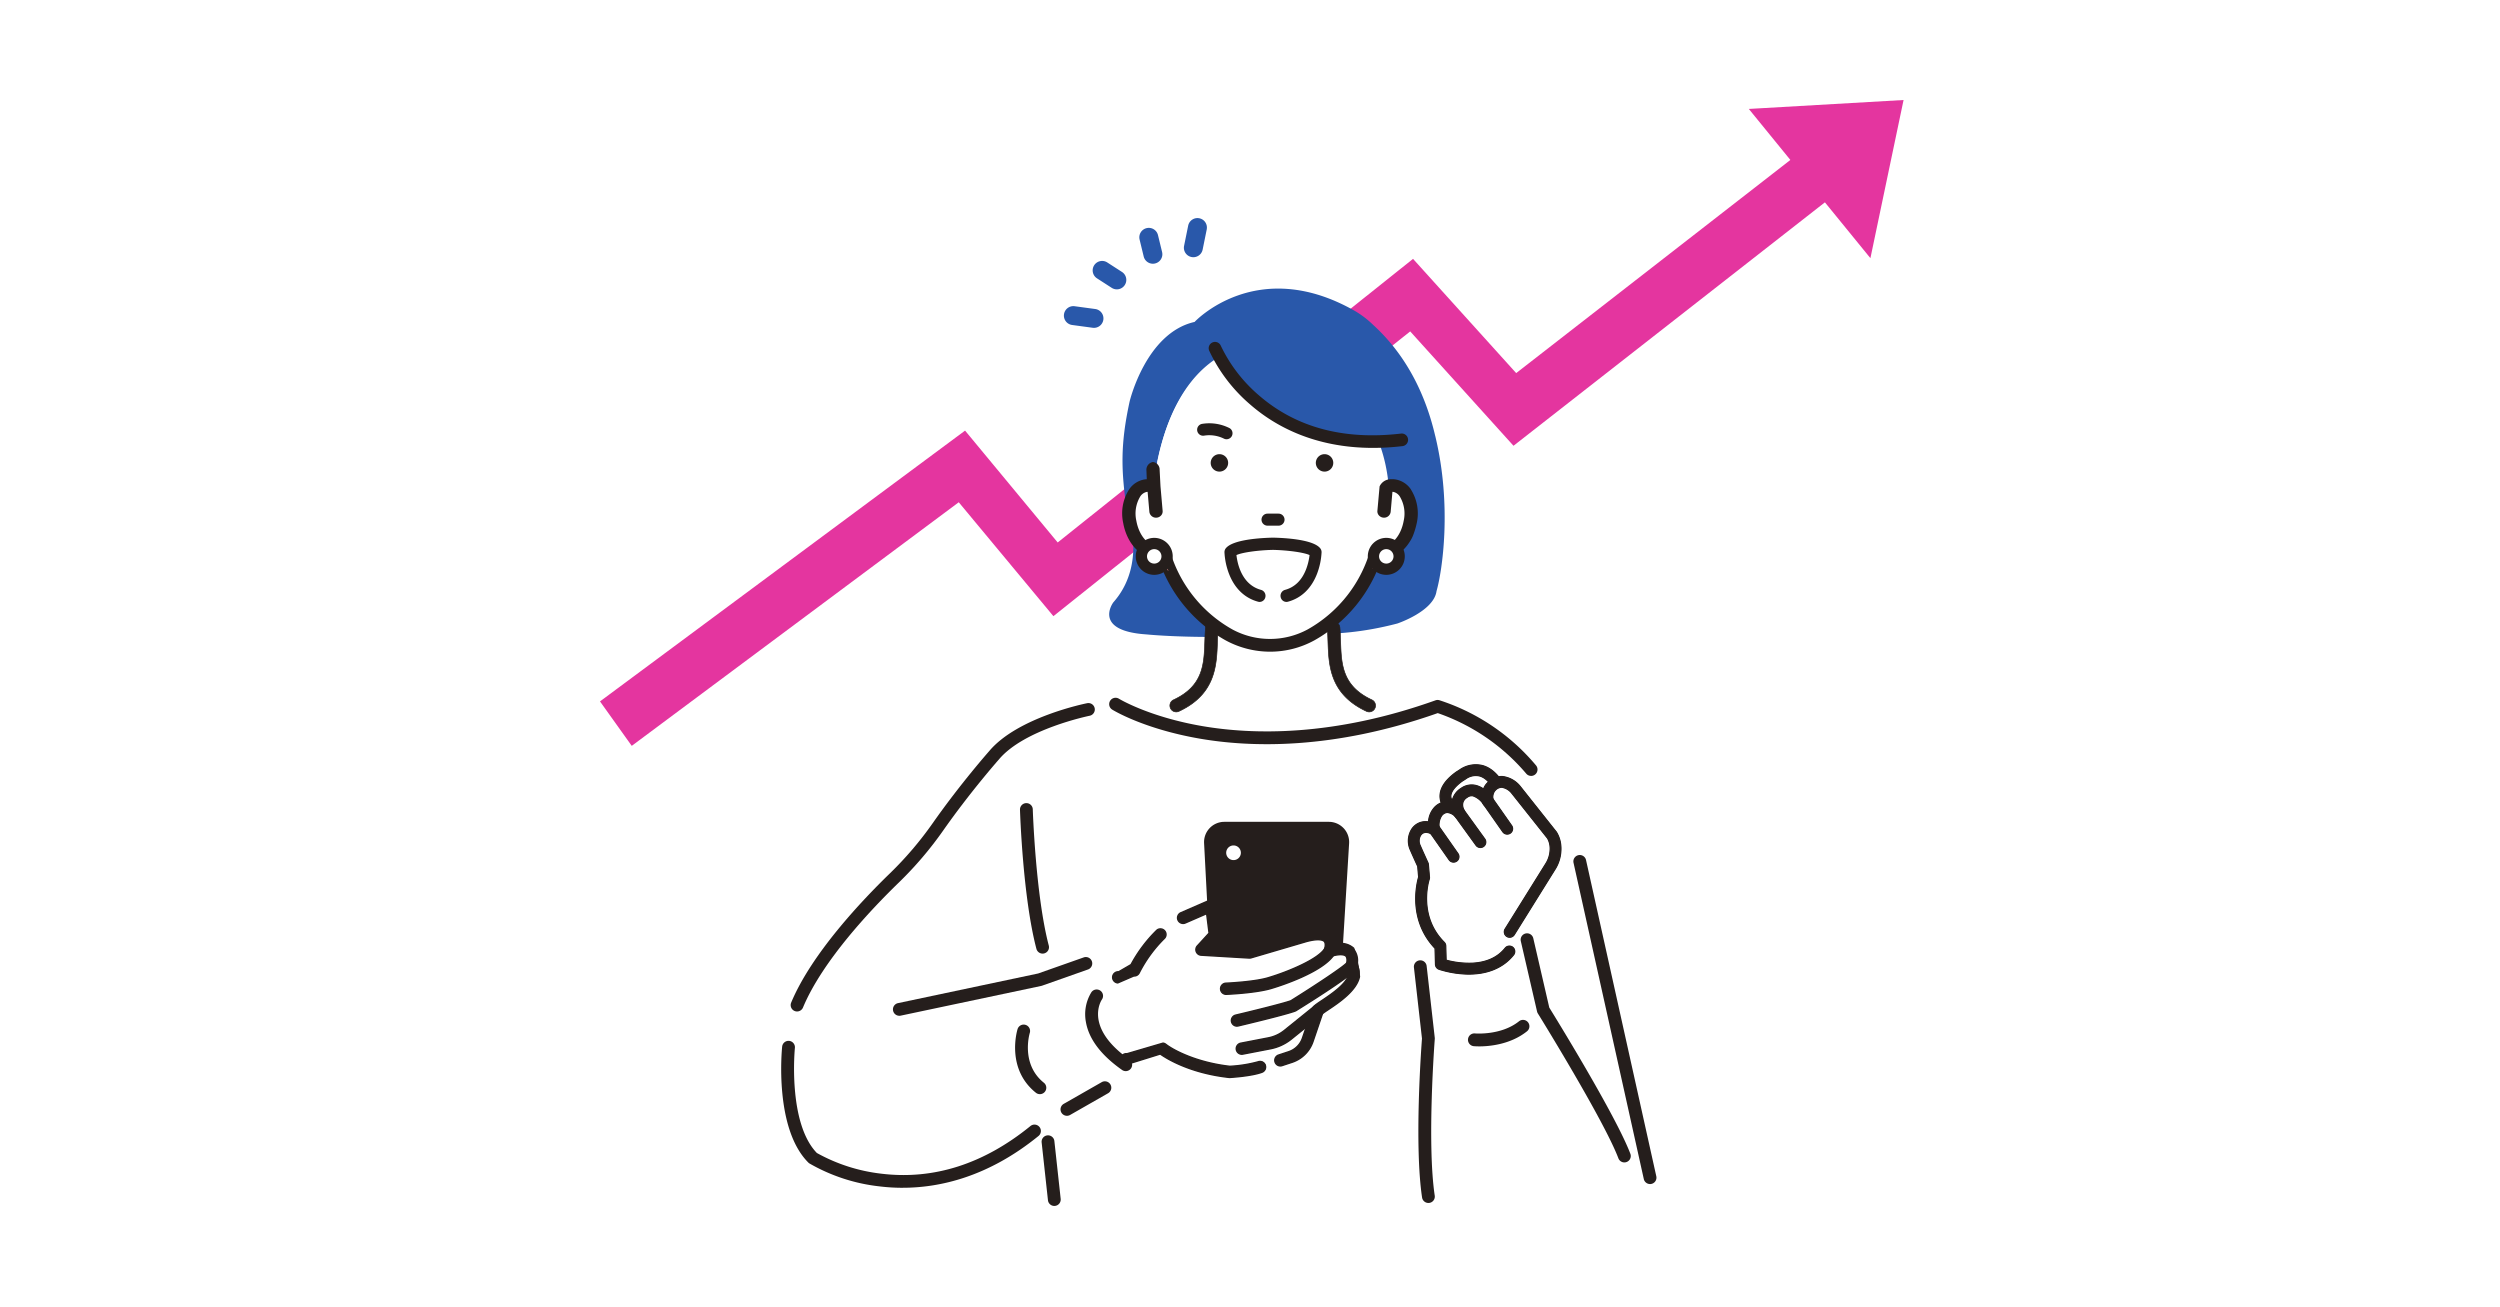 <svg xmlns="http://www.w3.org/2000/svg" xmlns:xlink="http://www.w3.org/1999/xlink" width="700" height="366" viewBox="0 0 700 366"><rect x="0" y="0" width="700" height="366" fill="#333333" stroke="none"/><defs><clipPath id="a"><rect width="365" height="309.664" fill="none"/></clipPath><clipPath id="c"><rect width="700" height="366"/></clipPath></defs><g id="b" clip-path="url(#c)"><rect width="700" height="366" fill="#fff"/><g transform="translate(168 28.001)"><path d="M256.532,92.555,227.65,60.571l-99.5,79.407-25.932-31.318L0,184.482l8.89,12.447,91.562-68.206,26.5,31.893,99.9-79.735,28.929,32.027L347.761,41,338.1,29.148Z" transform="translate(0 -16.09)" fill="#e4359f"/><path d="M761.349,0,718.015,2.5l34.049,41.787Z" transform="translate(-396.35)" fill="#e4359f"/><g transform="translate(0 0)"><g clip-path="url(#a)"><path d="M414.119,159.066l0,.005c-2.468-10.554-7.49-22.039-17.387-31.057a27.1,27.1,0,0,0-5.123-3.9c-27.459-15.656-44.852,3.1-44.852,3.1-13.641,3.069-18.189,22.281-18.189,22.281-2.63,12.137-2.378,19.239-.828,30.191,0-.019,0-.039,0-.059,0-.039,0-.077,0-.116q0-.4.02-.782h0c.206-3.984,2.012-4.539,4.685-4.992a4.25,4.25,0,0,1,2.352.31l1.277-6.59c2.414-12.59,6.953-20.553,11.753-25.482q.771-.792,1.55-1.481,1.036-.921,2.071-1.671.515-.376,1.028-.713.256-.169.511-.327a19.324,19.324,0,0,1,9.857-3.2c.3,0,.585.016.841.041.321-.04.631-.073.929-.1s.585-.047.859-.061c.41-.022.792-.03,1.141-.029.465,0,.874.024,1.216.058.294-.021.6-.031.911-.032.114,0,.233.006.349.008.2,0,.4.007.611.019.149.008.3.024.455.036.181.015.362.029.547.05s.354.046.533.071.334.046.5.074c.2.033.4.072.606.111.153.03.306.06.461.093.224.048.45.1.678.157.136.034.272.068.41.1q.374.1.754.211l.348.107c.277.086.556.176.837.274.087.03.175.063.263.094.312.112.626.228.942.353l.126.052c7.34,2.949,15.645,11.07,20.318,23.358a44.151,44.151,0,0,1,2.882,9.682c.007.037.013.075.019.113q.125.708.229,1.432c.018.123.036.247.053.371.073.53.14,1.064.2,1.607a4.241,4.241,0,0,1,2.35-.31h0c.1.017.194.044.291.067l-32.139,40.957s12.744,3.207,32.165-1.892c0,0,10.217-3.406,10.974-9.082,1.584-5.487,4.4-23.838-.379-43.517" transform="translate(-180.273 -65.072)" fill="#2958aa"/><path d="M332.7,275.147a4.078,4.078,0,0,1-1.5.593c-2.376.4-4.8-1.426-6.365-4.428.674,6.285-.281,13.308-5.418,19.121,0,0-5.979,7.972,9.3,8.968,0,0,7.28.76,19.505.707.052-.442.092-.862.119-1.25A42.322,42.322,0,0,1,332.7,275.147" transform="translate(-175.689 -149.766)" fill="#2958aa"/><path d="M335.251,285.11c-15.136-25.227-35.77-30.3-35.77-30.3l-7.116,2.043c-1.805-.485-9.134-1.713-9.425-1.815-2.481-.866-6.417-2.2-7.441-3.475-5.642-7.008-4.673-16.651-4.863-21.22,10.039-7.982,11.515-16.051,12.568-20.435a4.091,4.091,0,0,0,1.5.593c2.152.362,4.345-1.1,5.9-3.607l1.372-2.989a16.05,16.05,0,0,0,.568-2.308c.924-5.488-1.086-9.033-4.488-9.609a4.241,4.241,0,0,0-2.35.31c-2.849-27.566-27.362-38.914-37.178-38.215-5.474-.548-22.093,4.055-27.61,32.832l-1.277,6.589a4.25,4.25,0,0,0-2.352-.31c-3.4.576-4.613,3.61-4.488,8.4a10.626,10.626,0,0,0,.788,3.771l2.605,3.246a14.273,14.273,0,0,0,5.2,4.049l1.877,3.451a53.161,53.161,0,0,0,11.964,14.842h0c3.26,26.465-17.678,26.212-17.678,26.212l-7.064-3.027a51.036,51.036,0,0,0-37.337,16.65c-4.541,9.082-21.7,28.482-21.7,28.482-22.7,16.65-30.273,37.841-30.273,37.841-11.1,40.364,7.568,45.409,7.568,45.409,31.786,13.623,61.555-11.6,61.555-11.6l2.018,21.48H360.478Z" transform="translate(-64.951 -85.035)" fill="#fff"/><path d="M329.211,256.833c.013.179.025.357.045.538.033.308.074.618.127.93-.009-.34-.009-.67,0-.992q-.109-.741-.211-1.459c0,.214.007.429.019.646.005.111.016.224.024.336" transform="translate(-181.703 -141.232)" fill="#e4359f"/><path d="M384.361,149.08s9.637,26.094,47.492,26.776c0,0,5.653-46.485-47.492-26.776" transform="translate(-212.17 -79.606)" fill="#2958aa"/><path d="M426.426,180.834c-16.583,0-27.616-6.286-34.222-12.011a44.8,44.8,0,0,1-11.663-15.255,1.77,1.77,0,0,1,3.276-1.34,42.133,42.133,0,0,0,10.829,14.029c10.32,8.875,23.64,12.431,39.587,10.571a1.77,1.77,0,1,1,.41,3.515,70.857,70.857,0,0,1-8.218.49" transform="translate(-209.989 -83.424)" fill="#251e1c"/><path d="M374.53,205.539a1.672,1.672,0,0,1,.151-3.292,12.538,12.538,0,0,1,7.658,1.228,1.672,1.672,0,0,1-1.722,2.866,9.282,9.282,0,0,0-5.517-.777,1.656,1.656,0,0,1-.57-.026" transform="translate(-206.019 -111.576)" fill="#251e1c"/><path d="M407.278,233.933a6.511,6.511,0,0,0-4.311-2.8,5.921,5.921,0,0,0-1.24-.063,3.477,3.477,0,0,0-3.228,2.017l-.614,6.836a1.7,1.7,0,0,0,.406,1.257,1.883,1.883,0,0,0,1.3.654,1.858,1.858,0,0,0,2.013-1.617l.492-5.613a1.717,1.717,0,0,1,.259.019,2.917,2.917,0,0,1,1.814,1.3,9.264,9.264,0,0,1,1.074,6.817c-.79,4.391-3.566,7.1-5.569,6.786a2.271,2.271,0,0,1-.8-.3,1.972,1.972,0,0,0-1.687-.142,1.805,1.805,0,0,0-1.116,1.224,37.129,37.129,0,0,1-17.706,22.819,22.182,22.182,0,0,1-21.071.012,37.117,37.117,0,0,1-17.727-22.83,1.8,1.8,0,0,0-1.117-1.225,1.976,1.976,0,0,0-1.688.143,2.246,2.246,0,0,1-.788.3c-2,.3-4.785-2.4-5.574-6.785a9.263,9.263,0,0,1,1.074-6.818,2.9,2.9,0,0,1,1.809-1.293,1.827,1.827,0,0,1,.266-.021l.492,5.613a1.866,1.866,0,0,0,2.012,1.617,1.887,1.887,0,0,0,1.3-.655,1.7,1.7,0,0,0,.4-1.255l-.6-6.878-.24-4.6a2.126,2.126,0,0,0-1.879-2.2,2.2,2.2,0,0,0-1.818,2.384l.1,2.436a6.169,6.169,0,0,0-.652.067,6.5,6.5,0,0,0-4.306,2.8,12.52,12.52,0,0,0-1.644,9.4c1.091,6.075,5.367,10.3,9.761,9.7a40.689,40.689,0,0,0,18.847,23.112,26.169,26.169,0,0,0,12.594,3.213,25.737,25.737,0,0,0,12.339-3.185,40.769,40.769,0,0,0,18.893-23.14c3.011.426,5.967-1.433,7.881-4.6a8.8,8.8,0,0,0,.924-1.832,22.125,22.125,0,0,0,.956-3.262,12.52,12.52,0,0,0-1.645-9.4" transform="translate(-180.216 -124.892)" fill="#251e1c"/><path d="M485.947,280.465a4.079,4.079,0,0,1-1.5-.593,41.092,41.092,0,0,1-1.911,5.868,66.3,66.3,0,0,0,5.384-5.44,4.139,4.139,0,0,1-1.978.165" transform="translate(-266.366 -154.492)" fill="#dd8185"/><path d="M345.847,279.872a4.077,4.077,0,0,1-1.5.593,4.213,4.213,0,0,1-2.27-.278,78.484,78.484,0,0,0,5.948,6.2,41.325,41.325,0,0,1-2.181-6.517" transform="translate(-188.831 -154.492)" fill="#dd8185"/><path d="M345.566,280.787a3.6,3.6,0,1,1-3.6-3.6,3.6,3.6,0,0,1,3.6,3.6" transform="translate(-186.78 -153.009)" fill="#fff"/><path d="M340.023,284.022a5.177,5.177,0,1,1,5.177-5.177,5.183,5.183,0,0,1-5.177,5.177m0-7.2a2.024,2.024,0,1,0,2.025,2.025,2.027,2.027,0,0,0-2.025-2.025" transform="translate(-184.838 -151.066)" fill="#251e1c"/><path d="M490.6,280.787a3.6,3.6,0,1,1-3.6-3.6,3.6,3.6,0,0,1,3.6,3.6" transform="translate(-266.841 -153.009)" fill="#fff"/><path d="M485.06,284.022a5.177,5.177,0,1,1,5.178-5.177,5.183,5.183,0,0,1-5.178,5.177m0-7.2a2.024,2.024,0,1,0,2.025,2.025,2.027,2.027,0,0,0-2.025-2.025" transform="translate(-264.899 -151.066)" fill="#251e1c"/><path d="M357.961,351.349a1.77,1.77,0,0,1-.748-3.375c8.336-3.879,8.537-9.953,8.75-16.384.043-1.275.086-2.594.2-3.868a1.769,1.769,0,1,1,3.525.311c-.1,1.177-.144,2.39-.186,3.674-.217,6.54-.486,14.678-10.795,19.476a1.759,1.759,0,0,1-.745.166" transform="translate(-196.619 -180.014)" fill="#251e1c"/><path d="M357.849,351.329a1.861,1.861,0,0,1-.786-3.548c8.286-3.856,8.486-9.9,8.7-16.305.043-1.287.087-2.6.2-3.873a1.86,1.86,0,1,1,3.706.327c-.1,1.175-.143,2.386-.185,3.669-.218,6.565-.489,14.735-10.847,19.555a1.838,1.838,0,0,1-.784.175m9.952-25.242a1.65,1.65,0,0,0-1.063.385,1.673,1.673,0,0,0-.6,1.147c-.112,1.267-.155,2.58-.2,3.849-.214,6.474-.416,12.575-8.8,16.478a1.679,1.679,0,0,0,.709,3.2,1.659,1.659,0,0,0,.707-.157c10.257-4.774,10.526-12.882,10.742-19.4.043-1.286.084-2.5.187-3.679a1.678,1.678,0,0,0-1.524-1.82c-.054,0-.107-.008-.16-.008" transform="translate(-196.508 -179.903)" fill="#251e1c"/><path d="M466.289,351.349a1.765,1.765,0,0,1-.746-.166c-10.307-4.8-10.577-12.937-10.794-19.477-.043-1.283-.083-2.5-.186-3.673a1.769,1.769,0,1,1,3.525-.311c.112,1.274.156,2.592.2,3.867.213,6.431.414,12.506,8.751,16.385a1.77,1.77,0,0,1-.748,3.375" transform="translate(-250.918 -180.014)" fill="#251e1c"/><path d="M466.176,351.329a1.845,1.845,0,0,1-.784-.175c-10.358-4.82-10.629-12.99-10.846-19.555-.043-1.284-.083-2.494-.186-3.67a1.86,1.86,0,1,1,3.706-.326c.112,1.271.156,2.586.2,3.858.213,6.417.413,12.464,8.7,16.32a1.861,1.861,0,0,1-.787,3.548m-9.954-25.242c-.052,0-.1,0-.157.007a1.677,1.677,0,0,0-1.525,1.819c.1,1.18.144,2.393.186,3.678.216,6.516.486,14.624,10.742,19.4a1.664,1.664,0,0,0,.707.157,1.679,1.679,0,0,0,.71-3.2c-8.386-3.9-8.589-10-8.8-16.463-.043-1.285-.087-2.6-.2-3.864a1.677,1.677,0,0,0-1.662-1.531" transform="translate(-250.806 -179.902)" fill="#251e1c"/><path d="M416.622,452.937a5.7,5.7,0,0,0-4.132-1.786H383.219a5.674,5.674,0,0,0-5.667,5.97l1.624,31.12a5.673,5.673,0,0,0,5.667,5.379H410.6a5.683,5.683,0,0,0,5.664-5.33l1.894-31.12a5.694,5.694,0,0,0-1.531-4.233" transform="translate(-208.407 -249.039)" fill="#251e1c"/><path d="M395.49,467.958a2.054,2.054,0,1,1-2.054-2.054,2.054,2.054,0,0,1,2.054,2.054" transform="translate(-216.046 -257.183)" fill="#fff"/><path d="M330.919,520.974a7.472,7.472,0,0,1-6.762,1.078s2.5,8.033,5.131,24.246l7.108-2.731s6.5,5.135,18.827,6.5c0,0,5.819-.342,8.558-1.369l10.612-5.477s5.135-9.243,5.477-10.27,13.351-7.188,9.585-12.666c0,0,3.766-3.424-2.054-4.45l-4.108.342s3.309-6.846-4.222-4.792l-19.4,6.5-12.323-2.054,3.765-4.108-1.027-8.216-7.874,3.423s-5.477,2.739-11.3,14.035" transform="translate(-178.937 -277.945)" fill="#fff"/><path d="M389.776,546.476a1.551,1.551,0,0,1-.486-3.024l2.834-.936a6.108,6.108,0,0,0,3.848-3.813c.755-2.219,2.536-7.454,2.767-8.149.25-.751.9-1.185,2.641-2.347,2.446-1.634,7-4.675,7.507-7.312a2.054,2.054,0,0,0-.369-1.638,1.55,1.55,0,0,1-.206-1.329c.145-.5.29-1.708-.2-2.2-.2-.2-1.086-.8-4.055.04a1.551,1.551,0,0,1-1.879-2.021c.164-.47.357-1.623-.106-2.121-.226-.244-1.254-.961-4.977.034l-15.5,4.559a1.545,1.545,0,0,1-.529.06l-13.465-.8a1.551,1.551,0,0,1-1.051-2.6l3.281-3.579-.681-5.448-5.974,2.6a1.551,1.551,0,0,1-1.236-2.845l7.873-3.424a1.551,1.551,0,0,1,2.158,1.23l1.027,8.216a1.548,1.548,0,0,1-.4,1.24l-1.563,1.705,9.94.589,15.259-4.488.036-.01c3.937-1.057,6.583-.775,8.086.863a4.337,4.337,0,0,1,1.1,2.783c2.165-.266,3.8.15,4.871,1.245a5.213,5.213,0,0,1,1.116,4.56,5.108,5.108,0,0,1,.489,3.363c-.751,3.911-5.809,7.289-8.83,9.307-.552.368-1.216.812-1.523,1.053-.428,1.268-1.823,5.369-2.671,7.862a9.227,9.227,0,0,1-5.812,5.759l-2.834.935a1.537,1.537,0,0,1-.487.079" transform="translate(-199.277 -276.034)" fill="#251e1c"/><path d="M389.528,546.43a1.753,1.753,0,0,1-.549-3.417l2.834-.936a5.908,5.908,0,0,0,3.721-3.687c.755-2.219,2.535-7.453,2.766-8.147.272-.816.939-1.262,2.718-2.45,2.423-1.618,6.93-4.628,7.422-7.184a1.865,1.865,0,0,0-.337-1.485,1.746,1.746,0,0,1-.233-1.5c.145-.5.249-1.6-.153-2-.129-.13-.918-.736-3.856.092a1.753,1.753,0,0,1-2.123-2.284c.162-.467.31-1.512-.064-1.915-.147-.159-1.07-.9-4.777.092l-15.5,4.557a1.734,1.734,0,0,1-.6.069l-13.465-.8a1.752,1.752,0,0,1-1.188-2.933l3.217-3.51-.636-5.089-5.726,2.49a1.753,1.753,0,0,1-1.4-3.215l7.873-3.424a1.754,1.754,0,0,1,2.438,1.39l1.027,8.216a1.75,1.75,0,0,1-.448,1.4l-1.276,1.392,9.482.563,15.275-4.491c4.008-1.076,6.719-.775,8.278.923a4.443,4.443,0,0,1,1.137,2.7,5.626,5.626,0,0,1,4.828,1.328,37.732,37.732,0,0,1,1.659,8.1c-.767,3.994-5.868,7.4-8.916,9.435-.512.342-1.142.764-1.463,1.008-.449,1.331-1.816,5.348-2.652,7.8a9.428,9.428,0,0,1-5.939,5.886l-2.834.935a1.752,1.752,0,0,1-.55.089m16.879-31.549a2.174,2.174,0,0,1,1.6.454c.6.6.378,1.972.253,2.4a1.343,1.343,0,0,0,.179,1.159,2.243,2.243,0,0,1,.4,1.79c-.523,2.721-5.122,5.792-7.593,7.442-1.7,1.134-2.333,1.558-2.561,2.244s-2.012,5.93-2.767,8.149a6.312,6.312,0,0,1-3.976,3.94l-2.834.936a1.349,1.349,0,0,0,.847,2.562l2.833-.936a9.023,9.023,0,0,0,5.685-5.633c.848-2.493,2.243-6.594,2.671-7.862l.019-.057.047-.037c.314-.246.991-.7,1.535-1.062,3-2,8.008-5.348,8.744-9.176a4.937,4.937,0,0,0-.47-3.233l-.031-.061.012-.067a5.018,5.018,0,0,0-1.061-4.384c-1.024-1.045-2.606-1.444-4.7-1.187l-.215.026-.011-.217a4.109,4.109,0,0,0-1.046-2.656c-1.448-1.577-4.027-1.84-7.885-.8l-15.324,4.506-.035,0-10.363-.615,1.849-2.018a1.345,1.345,0,0,0,.344-1.079l-1.027-8.216a1.35,1.35,0,0,0-1.877-1.069l-7.873,3.423a1.349,1.349,0,0,0,1.076,2.475l6.22-2.7.726,5.807-3.344,3.648a1.349,1.349,0,0,0,.914,2.258l13.465.8a1.423,1.423,0,0,0,.46-.052l15.5-4.559c3.731-1,4.867-.317,5.182.022.568.61.291,1.915.149,2.325a1.349,1.349,0,0,0,1.634,1.76,10.027,10.027,0,0,1,2.656-.442" transform="translate(-199.028 -275.787)" fill="#251e1c"/><path d="M355.988,599.075a1.57,1.57,0,0,1-.171-.009c-11.12-1.236-17.658-5.424-19.246-6.553l-9.659,3.007a1.551,1.551,0,0,1,.361-3.08l10.068-2.959a1.545,1.545,0,0,1,.78.323c2.143,1.674,8.636,5.109,17.906,6.165A37.222,37.222,0,0,0,364,594.7a1.551,1.551,0,1,1,1.089,2.9c-2.924,1.1-8.764,1.451-9.011,1.465l-.091,0" transform="translate(-179.702 -325.398)" fill="#251e1c"/><path d="M355.74,599.024a1.741,1.741,0,0,1-.193-.011c-10.911-1.212-17.406-5.231-19.259-6.531l-9.605,2.99-.042,0a1.752,1.752,0,0,1,.365-3.485l10.07-2.96.041,0a1.752,1.752,0,0,1,.882.366c2.122,1.658,8.575,5.072,17.8,6.123a36.8,36.8,0,0,0,7.881-1.254,1.753,1.753,0,0,1,1.231,3.282c-2.962,1.111-8.823,1.463-9.07,1.477-.034,0-.069,0-.1,0m-19.381-6.986.082.058c1.716,1.221,8.17,5.3,19.151,6.517a1.559,1.559,0,0,0,.228.005c.246-.014,6.047-.363,8.952-1.453a1.349,1.349,0,1,0-.947-2.526,37.112,37.112,0,0,1-8.032,1.277c-9.354-1.061-15.889-4.524-18.043-6.207a1.343,1.343,0,0,0-.64-.276l-10.066,2.959-.041,0a1.349,1.349,0,0,0-.355,2.674Z" transform="translate(-179.453 -325.145)" fill="#251e1c"/><path d="M389.3,542.04a1.551,1.551,0,0,1-.061-3.1c.083,0,8.387-.35,12.237-1.633l.044-.014c5.066-1.522,13.762-5.089,15.531-8.185a1.551,1.551,0,1,1,2.693,1.539c-2.946,5.156-15.746,9.139-17.31,9.609-4.275,1.417-12.714,1.768-13.072,1.783H389.3" transform="translate(-214.041 -291.64)" fill="#251e1c"/><path d="M389.052,541.995a1.753,1.753,0,0,1-.069-3.5c.083,0,8.387-.358,12.182-1.623l.05-.016c5.036-1.512,13.674-5.047,15.414-8.091a1.753,1.753,0,1,1,3.044,1.74c-2.991,5.234-15.958,9.26-17.427,9.7-4.286,1.42-12.763,1.777-13.122,1.791Zm29.1-13.713a1.351,1.351,0,0,0-1.174.68c-1.8,3.146-10.552,6.746-15.648,8.277-3.949,1.316-12.249,1.653-12.332,1.655a1.349,1.349,0,0,0,.054,2.7h.055c.357-.014,8.778-.368,13.016-1.772,1.458-.439,14.285-4.42,17.2-9.518a1.348,1.348,0,0,0-1.169-2.018" transform="translate(-213.793 -291.393)" fill="#251e1c"/><path d="M396.176,556a1.551,1.551,0,0,1-.356-3.06c4.374-1.036,13.1-3.175,15.421-4,7.109-4.427,14.911-9.616,15.807-10.73a1.551,1.551,0,0,1,2.637,1.633c-1.061,1.769-11.07,8.162-16.942,11.816a1.557,1.557,0,0,1-.275.135c-2.8,1.049-15.4,4.038-15.934,4.165a1.546,1.546,0,0,1-.359.042m30.862-17.774-.013.021.013-.021" transform="translate(-217.837 -296.702)" fill="#251e1c"/><path d="M395.927,555.95a1.753,1.753,0,0,1-.4-3.458c4.311-1.021,13.078-3.17,15.4-3.994,7.015-4.375,14.837-9.573,15.717-10.667a1.736,1.736,0,0,1,2.365-.541,1.755,1.755,0,0,1,.6,2.4c-1.029,1.714-9.817,7.408-17.008,11.883a1.759,1.759,0,0,1-.31.153c-2.735,1.026-14.613,3.853-15.958,4.172a1.773,1.773,0,0,1-.405.047M426.945,538.1c-1.056,1.242-8.917,6.448-15.846,10.763-2.378.849-11.163,3-15.482,4.026a1.349,1.349,0,1,0,.622,2.625c1.343-.318,13.2-3.14,15.91-4.157a1.333,1.333,0,0,0,.238-.117c9.966-6.2,16.117-10.483,16.876-11.748a1.349,1.349,0,0,0-2.294-1.421l-.012.015-.169-.106.169.106h0l-.168-.107.168.107-.01.011,0,0,0,0v0l0,0Z" transform="translate(-217.588 -296.449)" fill="#251e1c"/><path d="M399.233,579.483a1.551,1.551,0,0,1-.293-3.074l7.746-1.5a10.218,10.218,0,0,0,4.459-2.071l8.34-6.726a1.551,1.551,0,1,1,1.947,2.415l-8.34,6.725a13.337,13.337,0,0,1-5.817,2.7l-7.746,1.5a1.563,1.563,0,0,1-.3.029" transform="translate(-219.524 -312.309)" fill="#251e1c"/><path d="M398.984,579.437a1.753,1.753,0,0,1-.332-3.474l7.746-1.5a10.018,10.018,0,0,0,4.371-2.03l8.339-6.726a1.753,1.753,0,1,1,2.2,2.729l-8.339,6.725a13.535,13.535,0,0,1-5.905,2.744l-7.746,1.5a1.787,1.787,0,0,1-.335.032m21.224-13.713a1.346,1.346,0,0,0-.846.3l-8.339,6.726a10.421,10.421,0,0,1-4.548,2.112l-7.746,1.5a1.349,1.349,0,1,0,.513,2.649l7.746-1.5a13.131,13.131,0,0,0,5.728-2.662l8.34-6.725a1.348,1.348,0,0,0-.848-2.4" transform="translate(-219.276 -312.062)" fill="#251e1c"/><path d="M326.465,531.258c-.04,0-.08,0-.12,0l-4.486,1.939a1.551,1.551,0,1,1,.239-3.092l3.471-2.018a39.728,39.728,0,0,1,7.146-9.548,1.551,1.551,0,0,1,2.162,2.224,37.052,37.052,0,0,0-7.035,9.658,1.552,1.552,0,0,1-1.379.841" transform="translate(-176.879 -285.993)" fill="#251e1c"/><path d="M321.645,533.148l-.05,0a1.755,1.755,0,0,1-1-3.085,1.714,1.714,0,0,1,1.208-.414l3.37-1.959a39.94,39.94,0,0,1,7.156-9.547,1.686,1.686,0,0,1,1.246-.5,1.752,1.752,0,0,1,1.2,3.009,36.848,36.848,0,0,0-7,9.606,1.749,1.749,0,0,1-1.642.948Zm.077-3.1a1.327,1.327,0,0,0-.866.32,1.351,1.351,0,0,0,.723,2.371l4.484-1.939.05,0a1.348,1.348,0,0,0,1.3-.727,37.253,37.253,0,0,1,7.073-9.711,1.349,1.349,0,0,0-.921-2.317,1.329,1.329,0,0,0-.96.382,39.534,39.534,0,0,0-7.11,9.5l-.027.05-3.575,2.078-.063,0c-.038,0-.075,0-.112,0" transform="translate(-176.63 -285.743)" fill="#251e1c"/><path d="M314.622,578.788a1.78,1.78,0,0,1-1.029-.326c-5.9-4.145-9.3-8.664-10.126-13.429a11.72,11.72,0,0,1,1.55-8.355,1.792,1.792,0,0,1,2.932,2.061c-.233.343-5.063,7.816,7.705,16.791a1.792,1.792,0,0,1-1.032,3.258" transform="translate(-167.413 -306.873)" fill="#251e1c"/><path d="M184.885,552.1a1.792,1.792,0,0,1-.369-3.545l39.24-8.3,12.756-4.5a1.792,1.792,0,0,1,1.193,3.38l-12.866,4.541a1.86,1.86,0,0,1-.226.063l-39.354,8.325a1.77,1.77,0,0,1-.373.039" transform="translate(-101.07 -295.682)" fill="#251e1c"/><path d="M289.629,623a1.792,1.792,0,0,1-.891-3.348l10.6-6.054a1.792,1.792,0,1,1,1.778,3.111l-10.595,6.055a1.783,1.783,0,0,1-.887.237" transform="translate(-158.887 -338.578)" fill="#251e1c"/><path d="M147.243,629.171a53.163,53.163,0,0,1-6.526-.4,50.431,50.431,0,0,1-19.572-6.42,1.774,1.774,0,0,1-.3-.242c-9.574-9.575-7.423-31.55-7.327-32.481a1.792,1.792,0,0,1,3.565.368c-.022.21-2.048,20.967,6.152,29.432a48.493,48.493,0,0,0,18.086,5.8c14.632,1.768,28.667-2.725,41.719-13.349a1.792,1.792,0,0,1,2.262,2.78c-14.108,11.483-27.679,14.508-38.059,14.508" transform="translate(-62.512 -324.592)" fill="#251e1c"/><path d="M120.96,463.269a1.794,1.794,0,0,1-1.653-2.482c5.73-13.735,19.8-28.588,27.676-36.22a97.832,97.832,0,0,0,11.963-14.036c7.563-10.777,15.345-19.639,15.782-20.135,7.892-9.445,26.7-13.3,27.5-13.456a1.792,1.792,0,0,1,.7,3.514c-.183.037-18.394,3.771-25.464,12.256l-.035.041c-.078.088-7.925,8.973-15.55,19.839a101.483,101.483,0,0,1-12.4,14.551c-7.679,7.44-21.38,21.883-26.862,35.025a1.792,1.792,0,0,1-1.654,1.1" transform="translate(-65.782 -208.054)" fill="#251e1c"/><path d="M268.828,481.569a1.792,1.792,0,0,1-1.732-1.336c-3.792-14.411-4.568-37.976-4.6-38.973a1.792,1.792,0,0,1,3.582-.112c.008.24.795,24.158,4.483,38.173a1.794,1.794,0,0,1-1.734,2.248" transform="translate(-144.9 -242.559)" fill="#251e1c"/><path d="M266.386,597.36a1.782,1.782,0,0,1-1.119-.393c-8.423-6.739-5.272-17.37-5.134-17.819a1.792,1.792,0,0,1,3.427,1.05c-.112.374-2.544,8.778,3.946,13.971a1.792,1.792,0,0,1-1.12,3.191" transform="translate(-143.215 -318.996)" fill="#251e1c"/><path d="M279.566,666.871a1.793,1.793,0,0,1-1.779-1.6l-1.766-16.182a1.792,1.792,0,0,1,3.563-.388l1.766,16.182a1.793,1.793,0,0,1-1.587,1.976,1.926,1.926,0,0,1-.2.01" transform="translate(-152.36 -357.207)" fill="#251e1c"/><path d="M386.581,223.8a2.442,2.442,0,1,1-2.442-2.442,2.442,2.442,0,0,1,2.442,2.442" transform="translate(-210.7 -122.19)" fill="#251e1c"/><path d="M452.285,223.8a2.442,2.442,0,1,1-2.442-2.442,2.442,2.442,0,0,1,2.442,2.442" transform="translate(-246.969 -122.19)" fill="#251e1c"/><path d="M533.237,420.012c1.588-1.086,7.2-3.947,11.524,6.2l-11.768,5.247s-9.682-4.177-.913-10.694c.37-.275.778-.5,1.158-.757" transform="translate(-291.684 -231.181)" fill="#fff"/><path d="M530.551,430.995c-.511-.221-5.009-2.266-5.457-6.116-.285-2.445,1.142-4.854,4.242-7.158.264-.2.522-.357.772-.513.146-.091.293-.181.434-.279a7.828,7.828,0,0,1,6.493-1.194l.078.023c2.869.874,5.284,3.573,7.18,8.025a1.5,1.5,0,0,1-.769,1.956l-11.768,5.247a1.5,1.5,0,0,1-1.047.065,1.64,1.64,0,0,1-.157-.058m5.644-12.382a4.752,4.752,0,0,0-3.959.791c-.176.121-.359.235-.541.349-.207.129-.4.251-.568.375-1.5,1.111-3.24,2.777-3.055,4.4.174,1.529,1.973,2.816,3.106,3.436l9.74-4.343c-1.393-2.786-3.014-4.509-4.722-5.007" transform="translate(-289.836 -229.336)" fill="#251e1c"/><path d="M530.627,431.037a1.673,1.673,0,0,1-.162-.059h0c-.514-.222-5.038-2.282-5.489-6.158-.288-2.466,1.147-4.891,4.264-7.207.259-.194.512-.352.758-.5l.03-.019c.139-.086.283-.176.419-.269a7.882,7.882,0,0,1,6.538-1.2l.079.024c2.884.878,5.311,3.588,7.213,8.055a1.559,1.559,0,0,1-.8,2.025l-11.768,5.247a1.551,1.551,0,0,1-1.085.067m-.121-.157a1.453,1.453,0,0,0,1.162-.007l11.768-5.248a1.453,1.453,0,0,0,.741-1.887c-1.889-4.437-4.293-7.127-7.146-7.995l-.077-.023a7.775,7.775,0,0,0-6.448,1.188c-.138.095-.283.184-.424.271l-.03.019c-.243.152-.495.309-.751.5-3.084,2.292-4.5,4.684-4.222,7.11.444,3.816,4.917,5.852,5.426,6.073m.589-2.933-.01,0c-.685-.374-2.934-1.731-3.134-3.476-.187-1.648,1.569-3.329,3.076-4.449.171-.127.375-.254.572-.377s.367-.23.539-.348a4.805,4.805,0,0,1,4-.8l.046.014c1.7.517,3.325,2.251,4.709,5.02a.055.055,0,0,1,0,.042.052.052,0,0,1-.028.03l-9.741,4.343a.051.051,0,0,1-.037,0m5.019-9.35a4.7,4.7,0,0,0-3.914.784c-.173.118-.349.229-.543.35s-.4.248-.565.372c-1.485,1.1-3.216,2.754-3.034,4.351.191,1.676,2.356,3,3.055,3.383l9.666-4.31c-1.366-2.713-2.962-4.411-4.62-4.916l-.045-.013m.015-.051h0Z" transform="translate(-289.771 -229.27)" fill="#251e1c"/><path d="M530.444,431c-.057-.017-.114-.038-.174-.063-.522-.226-5.1-2.316-5.562-6.256-.293-2.511,1.158-4.973,4.312-7.317.264-.2.519-.356.766-.51l.03-.019c.139-.086.281-.174.415-.266a8,8,0,0,1,6.639-1.219l.08.024c2.92.889,5.372,3.622,7.288,8.123a1.681,1.681,0,0,1-.857,2.183l-11.768,5.247a1.673,1.673,0,0,1-1.168.073m-.039-.383a1.32,1.32,0,0,0,1.065-.006l11.768-5.248a1.332,1.332,0,0,0,.68-1.73c-1.874-4.4-4.253-7.07-7.07-7.927l-.076-.023a7.657,7.657,0,0,0-6.346,1.172c-.135.093-.276.181-.414.266l-.043.026c-.249.156-.495.31-.743.495-3.046,2.265-4.451,4.62-4.174,7,.436,3.747,4.849,5.758,5.354,5.976m.507-2.706a.263.263,0,0,1-.035-.015c-.7-.38-2.988-1.763-3.193-3.567-.194-1.706,1.592-3.42,3.124-4.558.171-.128.373-.254.569-.376s.375-.235.546-.352a4.92,4.92,0,0,1,4.106-.814l.048.014c1.73.526,3.383,2.283,4.781,5.081a.174.174,0,0,1-.087.237l-9.738,4.342a.173.173,0,0,1-.121.008m5.019-9.35a4.582,4.582,0,0,0-3.813.768c-.174.12-.351.231-.547.353s-.394.245-.557.366c-1.459,1.084-3.161,2.7-2.985,4.241.18,1.585,2.231,2.864,2.941,3.262l9.5-4.234c-1.337-2.616-2.888-4.255-4.491-4.742Z" transform="translate(-289.622 -229.122)" fill="#251e1c"/><path d="M509.119,440.563c1.686-3.075,5.159-1.138,5.159-1.138-.41-3.18.948-4.7.948-4.7,2.841-3.457,6.137.155,6.137.155a4.064,4.064,0,0,1,1.34-5.627c3.587-2.485,6.692,2.372,6.692,2.372a4.18,4.18,0,0,1,.908-4.083c3.359-3.448,6.818.734,6.818.734l10.18,12.822a7.229,7.229,0,0,1,1,3.409,9.342,9.342,0,0,1-1.554,5.559l-9.774,15.048-1.6,8.566c-6.485,8.085-19.187,3.549-19.187,3.549l-.133-5.07c-8.232-8.206-4.562-19.16-4.562-19.16l-.3-3.555c-1.059-2.3-1.76-3.88-2.2-4.892a4.539,4.539,0,0,1,.126-3.984" transform="translate(-280.748 -235.252)" fill="#fff"/><path d="M514.411,476.976a28.123,28.123,0,0,0,7.045,1.158c5.705.177,10.283-1.678,13.241-5.366a1.5,1.5,0,1,0-2.339-1.876c-4.76,5.934-13.617,4.159-16.547,3.364l-.1-3.988a1.5,1.5,0,0,0-.44-1.022c-7.487-7.464-4.233-17.522-4.2-17.623a1.49,1.49,0,0,0,.073-.6l-.3-3.555a1.516,1.516,0,0,0-.132-.5c-.871-1.894-1.607-3.53-2.187-4.863a3.053,3.053,0,0,1,.066-2.666c.875-1.6,2.611-.82,3.122-.544a1.5,1.5,0,0,0,2.208-1.506,4.806,4.806,0,0,1,.6-3.542,2.193,2.193,0,0,1,1.581-.968,3.647,3.647,0,0,1,2.313,1.169,1.5,1.5,0,0,0,2.44-1.691c-1.147-2.28.29-3.378.758-3.66.027-.017.071-.044.1-.062a2.047,2.047,0,0,1,1.637-.4,5.706,5.706,0,0,1,2.941,2.354,1.5,1.5,0,0,0,2.724-1.137,2.879,2.879,0,0,1,.445-2.639.567.567,0,0,0,.073-.072,2.5,2.5,0,0,1,1.877-.909,4.479,4.479,0,0,1,2.717,1.557l10.1,12.717a5.758,5.758,0,0,1,.737,2.633,7.9,7.9,0,0,1-1.313,4.663l-11.281,18.1a1.5,1.5,0,0,0,2.514,1.633l11.282-18.1a10.766,10.766,0,0,0,1.793-6.456,8.669,8.669,0,0,0-1.217-4.11,1.524,1.524,0,0,0-.1-.15l-10.18-12.823a7.443,7.443,0,0,0-4.91-2.66,5.385,5.385,0,0,0-4.12,1.775,4.667,4.667,0,0,0-1.12,1.738,6.278,6.278,0,0,0-2.355-1.053,5.039,5.039,0,0,0-3.888.84,5.524,5.524,0,0,0-2.6,3.922,4.919,4.919,0,0,0-1.419-.176,5.039,5.039,0,0,0-3.8,2.03,6.622,6.622,0,0,0-1.337,3.623,5.154,5.154,0,0,0-2.137.129,4.656,4.656,0,0,0-2.8,2.334,6.067,6.067,0,0,0-.187,5.3c.564,1.3,1.27,2.869,2.1,4.681l.25,3c-.561,1.926-2.985,11.947,4.6,19.95l.117,4.483a1.5,1.5,0,0,0,.995,1.372c.032.012.233.082.574.186" transform="translate(-278.905 -233.406)" fill="#251e1c"/><path d="M514.33,476.961c-.293-.089-.485-.155-.574-.186a1.543,1.543,0,0,1-1.032-1.422l-.117-4.463c-7.569-8-5.167-18.021-4.6-19.977l-.249-2.985c-.827-1.8-1.534-3.374-2.1-4.673a6.123,6.123,0,0,1,.189-5.35,4.705,4.705,0,0,1,2.83-2.359,5.174,5.174,0,0,1,2.1-.138,6.68,6.68,0,0,1,1.344-3.6,5.09,5.09,0,0,1,3.842-2.049,4.983,4.983,0,0,1,1.375.163,5.552,5.552,0,0,1,2.621-3.9,5.091,5.091,0,0,1,3.925-.847,6.276,6.276,0,0,1,2.319,1.023,4.735,4.735,0,0,1,1.109-1.7,5.436,5.436,0,0,1,4.159-1.789,7.534,7.534,0,0,1,4.948,2.679l10.18,12.824a1.478,1.478,0,0,1,.109.155,8.718,8.718,0,0,1,1.225,4.135,10.82,10.82,0,0,1-1.8,6.487l-11.281,18.1a1.552,1.552,0,1,1-2.6-1.69l11.281-18.1a7.846,7.846,0,0,0,1.3-4.632,5.7,5.7,0,0,0-.73-2.609L534.02,427.353a4.419,4.419,0,0,0-2.677-1.537,2.448,2.448,0,0,0-1.837.893l-.028.03a.332.332,0,0,1-.05.046,2.852,2.852,0,0,0-.426,2.586,1.553,1.553,0,0,1-2.821,1.178,5.654,5.654,0,0,0-2.907-2.331,2,2,0,0,0-1.6.394c-.026.019-.072.047-.1.064-.458.276-1.865,1.35-.737,3.59a1.553,1.553,0,0,1-2.527,1.751,3.594,3.594,0,0,0-2.273-1.152,2.156,2.156,0,0,0-1.542.948,4.753,4.753,0,0,0-.592,3.5,1.546,1.546,0,0,1-.665,1.475,1.575,1.575,0,0,1-1.621.084c-.5-.27-2.2-1.028-3.051.523a3,3,0,0,0-.064,2.62c.586,1.348,1.323,2.984,2.186,4.861a1.555,1.555,0,0,1,.137.52l.3,3.555a1.537,1.537,0,0,1-.075.622c-.034.1-3.278,10.126,4.187,17.568a1.551,1.551,0,0,1,.456,1.059l.1,3.948a24.292,24.292,0,0,0,7.532.829c3.887-.243,6.889-1.651,8.921-4.185a1.552,1.552,0,1,1,2.421,1.942c-2.968,3.7-7.562,5.564-13.284,5.386a28.357,28.357,0,0,1-7.059-1.16m10.039-51.555q-.248-.075-.5-.126a4.987,4.987,0,0,0-3.847.832A5.44,5.44,0,0,0,517.444,430a.053.053,0,0,1-.067.044,4.882,4.882,0,0,0-1.4-.174,4.986,4.986,0,0,0-3.762,2.011,6.584,6.584,0,0,0-1.325,3.593.055.055,0,0,1-.02.037.057.057,0,0,1-.04.011,5.087,5.087,0,0,0-2.115.127,4.6,4.6,0,0,0-2.767,2.308,6.016,6.016,0,0,0-.185,5.257c.565,1.3,1.273,2.875,2.1,4.68a.051.051,0,0,1,0,.017l.25,3a.046.046,0,0,1,0,.019c-.56,1.923-2.974,11.921,4.585,19.9a.055.055,0,0,1,.014.035l.117,4.483a1.436,1.436,0,0,0,.959,1.323c.09.031.28.1.572.185a28.281,28.281,0,0,0,7.031,1.156c5.687.176,10.251-1.672,13.2-5.346a1.446,1.446,0,1,0-2.256-1.809c-2.052,2.559-5.079,3.98-9,4.225a24.448,24.448,0,0,1-7.6-.843h0a.053.053,0,0,1-.038-.05l-.1-3.988a1.438,1.438,0,0,0-.424-.986c-7.511-7.488-4.246-17.576-4.212-17.677a1.43,1.43,0,0,0,.07-.579l-.3-3.555a1.459,1.459,0,0,0-.127-.485c-.864-1.878-1.6-3.514-2.187-4.863a3.11,3.11,0,0,1,.068-2.713c.9-1.638,2.672-.847,3.195-.566a1.461,1.461,0,0,0,1.51-.077,1.437,1.437,0,0,0,.62-1.374,4.863,4.863,0,0,1,.615-3.583,2.253,2.253,0,0,1,1.621-.987,3.714,3.714,0,0,1,2.353,1.186,1.446,1.446,0,0,0,2.354-1.63c-1.168-2.322.3-3.442.778-3.73.026-.015.069-.042.095-.06a2.1,2.1,0,0,1,1.677-.411,5.776,5.776,0,0,1,2.976,2.378,1.446,1.446,0,0,0,2.627-1.1,2.917,2.917,0,0,1,.458-2.687.3.3,0,0,0,.043-.039l.031-.033a2.547,2.547,0,0,1,1.917-.926,4.547,4.547,0,0,1,2.756,1.577L544.2,440a5.8,5.8,0,0,1,.749,2.663,7.947,7.947,0,0,1-1.322,4.695l-11.281,18.1a1.446,1.446,0,0,0,1.512,2.2,1.433,1.433,0,0,0,.912-.627l11.281-18.1a10.713,10.713,0,0,0,1.785-6.424,8.617,8.617,0,0,0-1.209-4.086,1.4,1.4,0,0,0-.1-.144l-10.18-12.823a7.408,7.408,0,0,0-4.87-2.64,5.333,5.333,0,0,0-4.08,1.759,4.662,4.662,0,0,0-1.108,1.72.053.053,0,0,1-.081.024,6.493,6.493,0,0,0-1.837-.918" transform="translate(-278.84 -233.34)" fill="#251e1c"/><path d="M514.147,476.928c-.3-.09-.49-.156-.579-.188a1.662,1.662,0,0,1-1.112-1.531l-.116-4.418c-7.554-8.022-5.176-18.048-4.6-20.038l-.245-2.942c-.832-1.811-1.534-3.377-2.09-4.655a6.246,6.246,0,0,1,.194-5.456,4.822,4.822,0,0,1,2.9-2.416,5.248,5.248,0,0,1,2.031-.157,6.738,6.738,0,0,1,1.36-3.541,5.2,5.2,0,0,1,3.929-2.091,5.07,5.07,0,0,1,1.28.134,5.693,5.693,0,0,1,2.658-3.857,5.206,5.206,0,0,1,4.01-.861,6.341,6.341,0,0,1,2.24.959,4.806,4.806,0,0,1,1.082-1.6,5.549,5.549,0,0,1,4.246-1.82,7.66,7.66,0,0,1,5.036,2.722l10.181,12.826a1.714,1.714,0,0,1,.117.167,8.841,8.841,0,0,1,1.242,4.192,10.94,10.94,0,0,1-1.82,6.559l-11.28,18.1a1.672,1.672,0,1,1-2.807-1.819l11.28-18.1a7.723,7.723,0,0,0,1.287-4.562,5.58,5.58,0,0,0-.714-2.554l-10.081-12.7a4.29,4.29,0,0,0-2.587-1.491,2.336,2.336,0,0,0-1.747.857l-.026.028a.452.452,0,0,1-.062.058,2.751,2.751,0,0,0-.384,2.466,1.673,1.673,0,0,1-3.039,1.27,5.513,5.513,0,0,0-2.829-2.279,1.887,1.887,0,0,0-1.5.375c-.028.02-.077.05-.108.068-.434.262-1.771,1.286-.691,3.433a1.673,1.673,0,0,1-2.722,1.887,3.47,3.47,0,0,0-2.181-1.114,2.048,2.048,0,0,0-1.452.9,4.633,4.633,0,0,0-.565,3.41,1.667,1.667,0,0,1-.716,1.59,1.7,1.7,0,0,1-1.746.091c-.475-.257-2.09-.979-2.889.474a2.883,2.883,0,0,0-.059,2.514c.579,1.331,1.314,2.966,2.185,4.859a1.674,1.674,0,0,1,.147.56l.3,3.555a1.641,1.641,0,0,1-.08.67c-.034.1-3.258,10.052,4.157,17.445a1.664,1.664,0,0,1,.491,1.14l.1,3.858a24.161,24.161,0,0,0,7.407.8c3.852-.241,6.825-1.634,8.835-4.141a1.672,1.672,0,0,1,2.609,2.093c-2.993,3.731-7.62,5.609-13.382,5.431a28.491,28.491,0,0,1-7.09-1.166m10.039-51.554c-.161-.049-.325-.091-.486-.123a4.872,4.872,0,0,0-3.756.814,5.325,5.325,0,0,0-2.529,3.8.173.173,0,0,1-.217.145,4.774,4.774,0,0,0-1.369-.17,4.871,4.871,0,0,0-3.673,1.967,6.469,6.469,0,0,0-1.3,3.529.173.173,0,0,1-.064.119.175.175,0,0,1-.129.037,4.991,4.991,0,0,0-2.069.124,4.485,4.485,0,0,0-2.695,2.25,5.894,5.894,0,0,0-.179,5.151c.564,1.3,1.27,2.869,2.1,4.677a.231.231,0,0,1,.016.063l.25,3a.262.262,0,0,1-.006.064c-.558,1.911-2.958,11.85,4.556,19.781a.172.172,0,0,1,.048.116l.117,4.482a1.318,1.318,0,0,0,.88,1.214c.088.03.278.1.566.183a28.14,28.14,0,0,0,7,1.151c5.648.175,10.178-1.659,13.1-5.3a1.326,1.326,0,0,0-2.068-1.659c-2.074,2.586-5.13,4.023-9.084,4.27a24.556,24.556,0,0,1-7.644-.847.175.175,0,0,1-.128-.163l-.1-3.988a1.322,1.322,0,0,0-.389-.9c-7.564-7.54-4.276-17.7-4.242-17.8a1.312,1.312,0,0,0,.064-.53l-.3-3.555a1.335,1.335,0,0,0-.117-.445c-.858-1.865-1.594-3.5-2.187-4.865a3.229,3.229,0,0,1,.073-2.819c.95-1.733,2.809-.909,3.356-.615a1.342,1.342,0,0,0,1.385-.07,1.318,1.318,0,0,0,.568-1.26,4.985,4.985,0,0,1,.641-3.673,2.364,2.364,0,0,1,1.711-1.032,3.835,3.835,0,0,1,2.445,1.224,1.326,1.326,0,0,0,2.158-1.495c-1.214-2.413.324-3.584.823-3.886.026-.015.064-.04.088-.056a2.212,2.212,0,0,1,1.768-.43,5.906,5.906,0,0,1,3.054,2.43,1.326,1.326,0,0,0,2.408-1,3.038,3.038,0,0,1,.487-2.8.406.406,0,0,0,.044-.04l.031-.033a2.658,2.658,0,0,1,2.008-.962,4.671,4.671,0,0,1,2.843,1.619l10.1,12.721a5.924,5.924,0,0,1,.775,2.732,8.071,8.071,0,0,1-1.341,4.767l-11.28,18.1a1.326,1.326,0,0,0,1.386,2.022,1.316,1.316,0,0,0,.836-.575l11.28-18.1a10.6,10.6,0,0,0,1.766-6.354,8.5,8.5,0,0,0-1.192-4.03,1.3,1.3,0,0,0-.092-.132L536.1,425.388a7.291,7.291,0,0,0-4.781-2.594,5.218,5.218,0,0,0-3.99,1.723,4.546,4.546,0,0,0-1.081,1.678.176.176,0,0,1-.11.1.171.171,0,0,1-.153-.025,6.394,6.394,0,0,0-1.8-.9" transform="translate(-278.692 -233.192)" fill="#251e1c"/><path d="M558.117,445.59a1.5,1.5,0,0,0,1.665-2.294l-5.376-7.672a1.5,1.5,0,0,0-2.456,1.721l5.376,7.672a1.493,1.493,0,0,0,.79.573" transform="translate(-304.531 -240.115)" fill="#251e1c"/><path d="M558.037,445.577a1.537,1.537,0,0,1-.818-.594l-5.377-7.672a1.552,1.552,0,0,1,2.543-1.782l5.376,7.672a1.552,1.552,0,0,1-1.724,2.376m-4.5-10.539a1.445,1.445,0,0,0-1.606,2.212l5.376,7.672a1.446,1.446,0,0,0,2.369-1.66L554.3,435.59a1.44,1.44,0,0,0-.762-.552" transform="translate(-304.467 -240.051)" fill="#251e1c"/><path d="M557.854,445.543a1.656,1.656,0,0,1-.881-.639l-5.377-7.672a1.673,1.673,0,0,1,2.74-1.92l5.376,7.672a1.673,1.673,0,0,1-1.858,2.56M553.353,435a1.325,1.325,0,0,0-1.473,2.028l5.377,7.672a1.326,1.326,0,0,0,2.171-1.522l-5.376-7.672a1.311,1.311,0,0,0-.7-.506" transform="translate(-304.319 -239.902)" fill="#251e1c"/><path d="M540.708,453.35a1.5,1.5,0,0,0,1.653-2.312l-5.9-8.165a1.5,1.5,0,1,0-2.43,1.755l5.9,8.165a1.492,1.492,0,0,0,.778.556" transform="translate(-294.634 -244.126)" fill="#251e1c"/><path d="M540.627,453.334a1.534,1.534,0,0,1-.805-.576l-5.9-8.166a1.552,1.552,0,1,1,2.517-1.818l5.9,8.166a1.552,1.552,0,0,1-1.711,2.393m-5.02-11.033a1.446,1.446,0,0,0-1.6,2.23l5.9,8.166A1.446,1.446,0,0,0,542.252,451l-5.9-8.166a1.438,1.438,0,0,0-.749-.536" transform="translate(-294.568 -244.059)" fill="#251e1c"/><path d="M540.444,453.3a1.657,1.657,0,0,1-.868-.62l-5.9-8.166a1.673,1.673,0,1,1,2.712-1.959l5.9,8.166a1.672,1.672,0,0,1-1.844,2.579m-5.02-11.033a1.38,1.38,0,0,0-.177-.041,1.326,1.326,0,0,0-1.286,2.085l5.9,8.166a1.325,1.325,0,0,0,1.85.3,1.328,1.328,0,0,0,.3-1.851l-5.9-8.166a1.313,1.313,0,0,0-.686-.491" transform="translate(-294.42 -243.911)" fill="#251e1c"/><path d="M524.578,463.1a1.5,1.5,0,0,0,1.665-2.294l-5.376-7.672a1.5,1.5,0,0,0-2.455,1.721l5.377,7.672a1.491,1.491,0,0,0,.79.573" transform="translate(-286.017 -249.781)" fill="#251e1c"/><path d="M524.5,463.086a1.537,1.537,0,0,1-.818-.594L518.3,454.82a1.552,1.552,0,0,1,2.542-1.782l5.376,7.672a1.552,1.552,0,0,1-1.724,2.376M520,452.547a1.445,1.445,0,0,0-1.607,2.212l5.377,7.672a1.445,1.445,0,0,0,2.014.355,1.448,1.448,0,0,0,.354-2.014l-5.376-7.672a1.436,1.436,0,0,0-.761-.552" transform="translate(-285.953 -249.716)" fill="#251e1c"/><path d="M524.316,463.053a1.653,1.653,0,0,1-.882-.64l-5.376-7.672a1.673,1.673,0,0,1,2.739-1.921l5.376,7.672a1.672,1.672,0,0,1-1.858,2.56m-4.5-10.539a1.325,1.325,0,0,0-1.474,2.028l5.376,7.672a1.325,1.325,0,0,0,1.847.325,1.329,1.329,0,0,0,.324-1.847l-5.376-7.672a1.31,1.31,0,0,0-.7-.506" transform="translate(-285.805 -249.568)" fill="#251e1c"/><path d="M436.389,395.486a1.789,1.789,0,0,1-1.378-.645A56.865,56.865,0,0,0,410.246,377.9c-29.318,10.359-52.405,9.615-66.642,7.15-15.634-2.707-24.155-7.906-24.511-8.126a1.792,1.792,0,0,1,1.886-3.048c.082.051,8.424,5.111,23.443,7.679,13.867,2.37,36.432,3.042,65.179-7.228a1.787,1.787,0,0,1,1.076-.041,59.006,59.006,0,0,1,27.087,18.265,1.792,1.792,0,0,1-1.376,2.939" transform="translate(-175.674 -206.233)" fill="#251e1c"/><path d="M629.837,564.018a1.792,1.792,0,0,1-1.747-1.4l-19.677-88.548a1.792,1.792,0,1,1,3.5-.778l19.677,88.548a1.795,1.795,0,0,1-1.751,2.181" transform="translate(-335.825 -260.484)" fill="#251e1c"/><path d="M512.757,605.685a1.793,1.793,0,0,1-1.77-1.526c-2.208-14.724-.23-41.85-.028-44.508l-2.251-19.886a1.792,1.792,0,1,1,3.561-.4l2.27,20.056a1.764,1.764,0,0,1,.006.34c-.023.29-2.228,29.11-.014,43.869a1.792,1.792,0,0,1-1.506,2.038,1.827,1.827,0,0,1-.268.02" transform="translate(-280.805 -296.854)" fill="#251e1c"/><path d="M604.465,585.006a1.792,1.792,0,0,1-1.676-1.157c-4.053-10.687-22.367-40.261-22.552-40.559a1.772,1.772,0,0,1-.223-.542l-4.541-19.678a1.792,1.792,0,1,1,3.492-.806l4.474,19.389c1.93,3.122,18.682,30.329,22.7,40.924a1.793,1.793,0,0,1-1.675,2.428" transform="translate(-317.64 -287.528)" fill="#251e1c"/><path d="M545.628,582.355c-.881,0-1.436-.049-1.522-.057a1.792,1.792,0,0,1,.338-3.568c.11.01,7.329.606,12.335-3.4a1.792,1.792,0,0,1,2.24,2.8c-4.679,3.743-10.632,4.227-13.391,4.227" transform="translate(-299.456 -317.37)" fill="#251e1c"/><path d="M415.138,261.893h3.078a1.685,1.685,0,0,0,0-3.371h-3.078a1.685,1.685,0,0,0,0,3.371" transform="translate(-228.229 -142.706)" fill="#251e1c"/><path d="M417.107,276.505c-2-2.471-9.881-2.9-13.179-2.968h-.066c-3.3.069-11.181.5-13.179,2.968a1.749,1.749,0,0,0-.385,1.141,19.667,19.667,0,0,0,1.224,5.889c1.58,4.177,4.417,6.923,8.206,7.943a1.6,1.6,0,0,0,.414.055,1.661,1.661,0,0,0,1.594-1.283,1.719,1.719,0,0,0-1.182-2.086c-5.482-1.475-6.651-7.489-6.9-9.748,1.521-.717,5.9-1.361,10.237-1.456,4.333.1,8.714.738,10.233,1.45a16.585,16.585,0,0,1-.961,3.962c-1.2,3.106-3.194,5.055-5.931,5.791a1.719,1.719,0,0,0-1.182,2.086,1.661,1.661,0,0,0,1.594,1.283,1.6,1.6,0,0,0,.414-.055c3.79-1.02,6.627-3.766,8.207-7.943a19.674,19.674,0,0,0,1.224-5.889,1.748,1.748,0,0,0-.385-1.141" transform="translate(-215.448 -150.995)" fill="#251e1c"/><path d="M300.969,132.743a2.649,2.649,0,0,1-2.962,2.15l-5.771-.781a2.649,2.649,0,1,1,.711-5.251l5.771.781a2.65,2.65,0,0,1,2.27,2.981c-.006.04-.012.081-.019.12" transform="translate(-160.05 -71.119)" fill="#2958aa"/><path d="M317.33,106.388a2.651,2.651,0,0,1-4.043,1.751l-4.095-2.643a2.649,2.649,0,1,1,2.873-4.451l4.095,2.643a2.649,2.649,0,0,1,1.171,2.7" transform="translate(-170.007 -55.544)" fill="#2958aa"/><path d="M371.365,76.8l-.01.055-1.159,5.71A2.649,2.649,0,0,1,365,81.509l1.159-5.71a2.649,2.649,0,0,1,5.2,1" transform="translate(-201.458 -40.67)" fill="#2958aa"/><path d="M343.493,87.787a2.65,2.65,0,0,1-5.182.152L337.162,83.2a2.649,2.649,0,0,1,5.149-1.249l1.149,4.737a2.65,2.65,0,0,1,.033,1.1" transform="translate(-186.075 -44.121)" fill="#2958aa"/></g></g></g></g></svg>